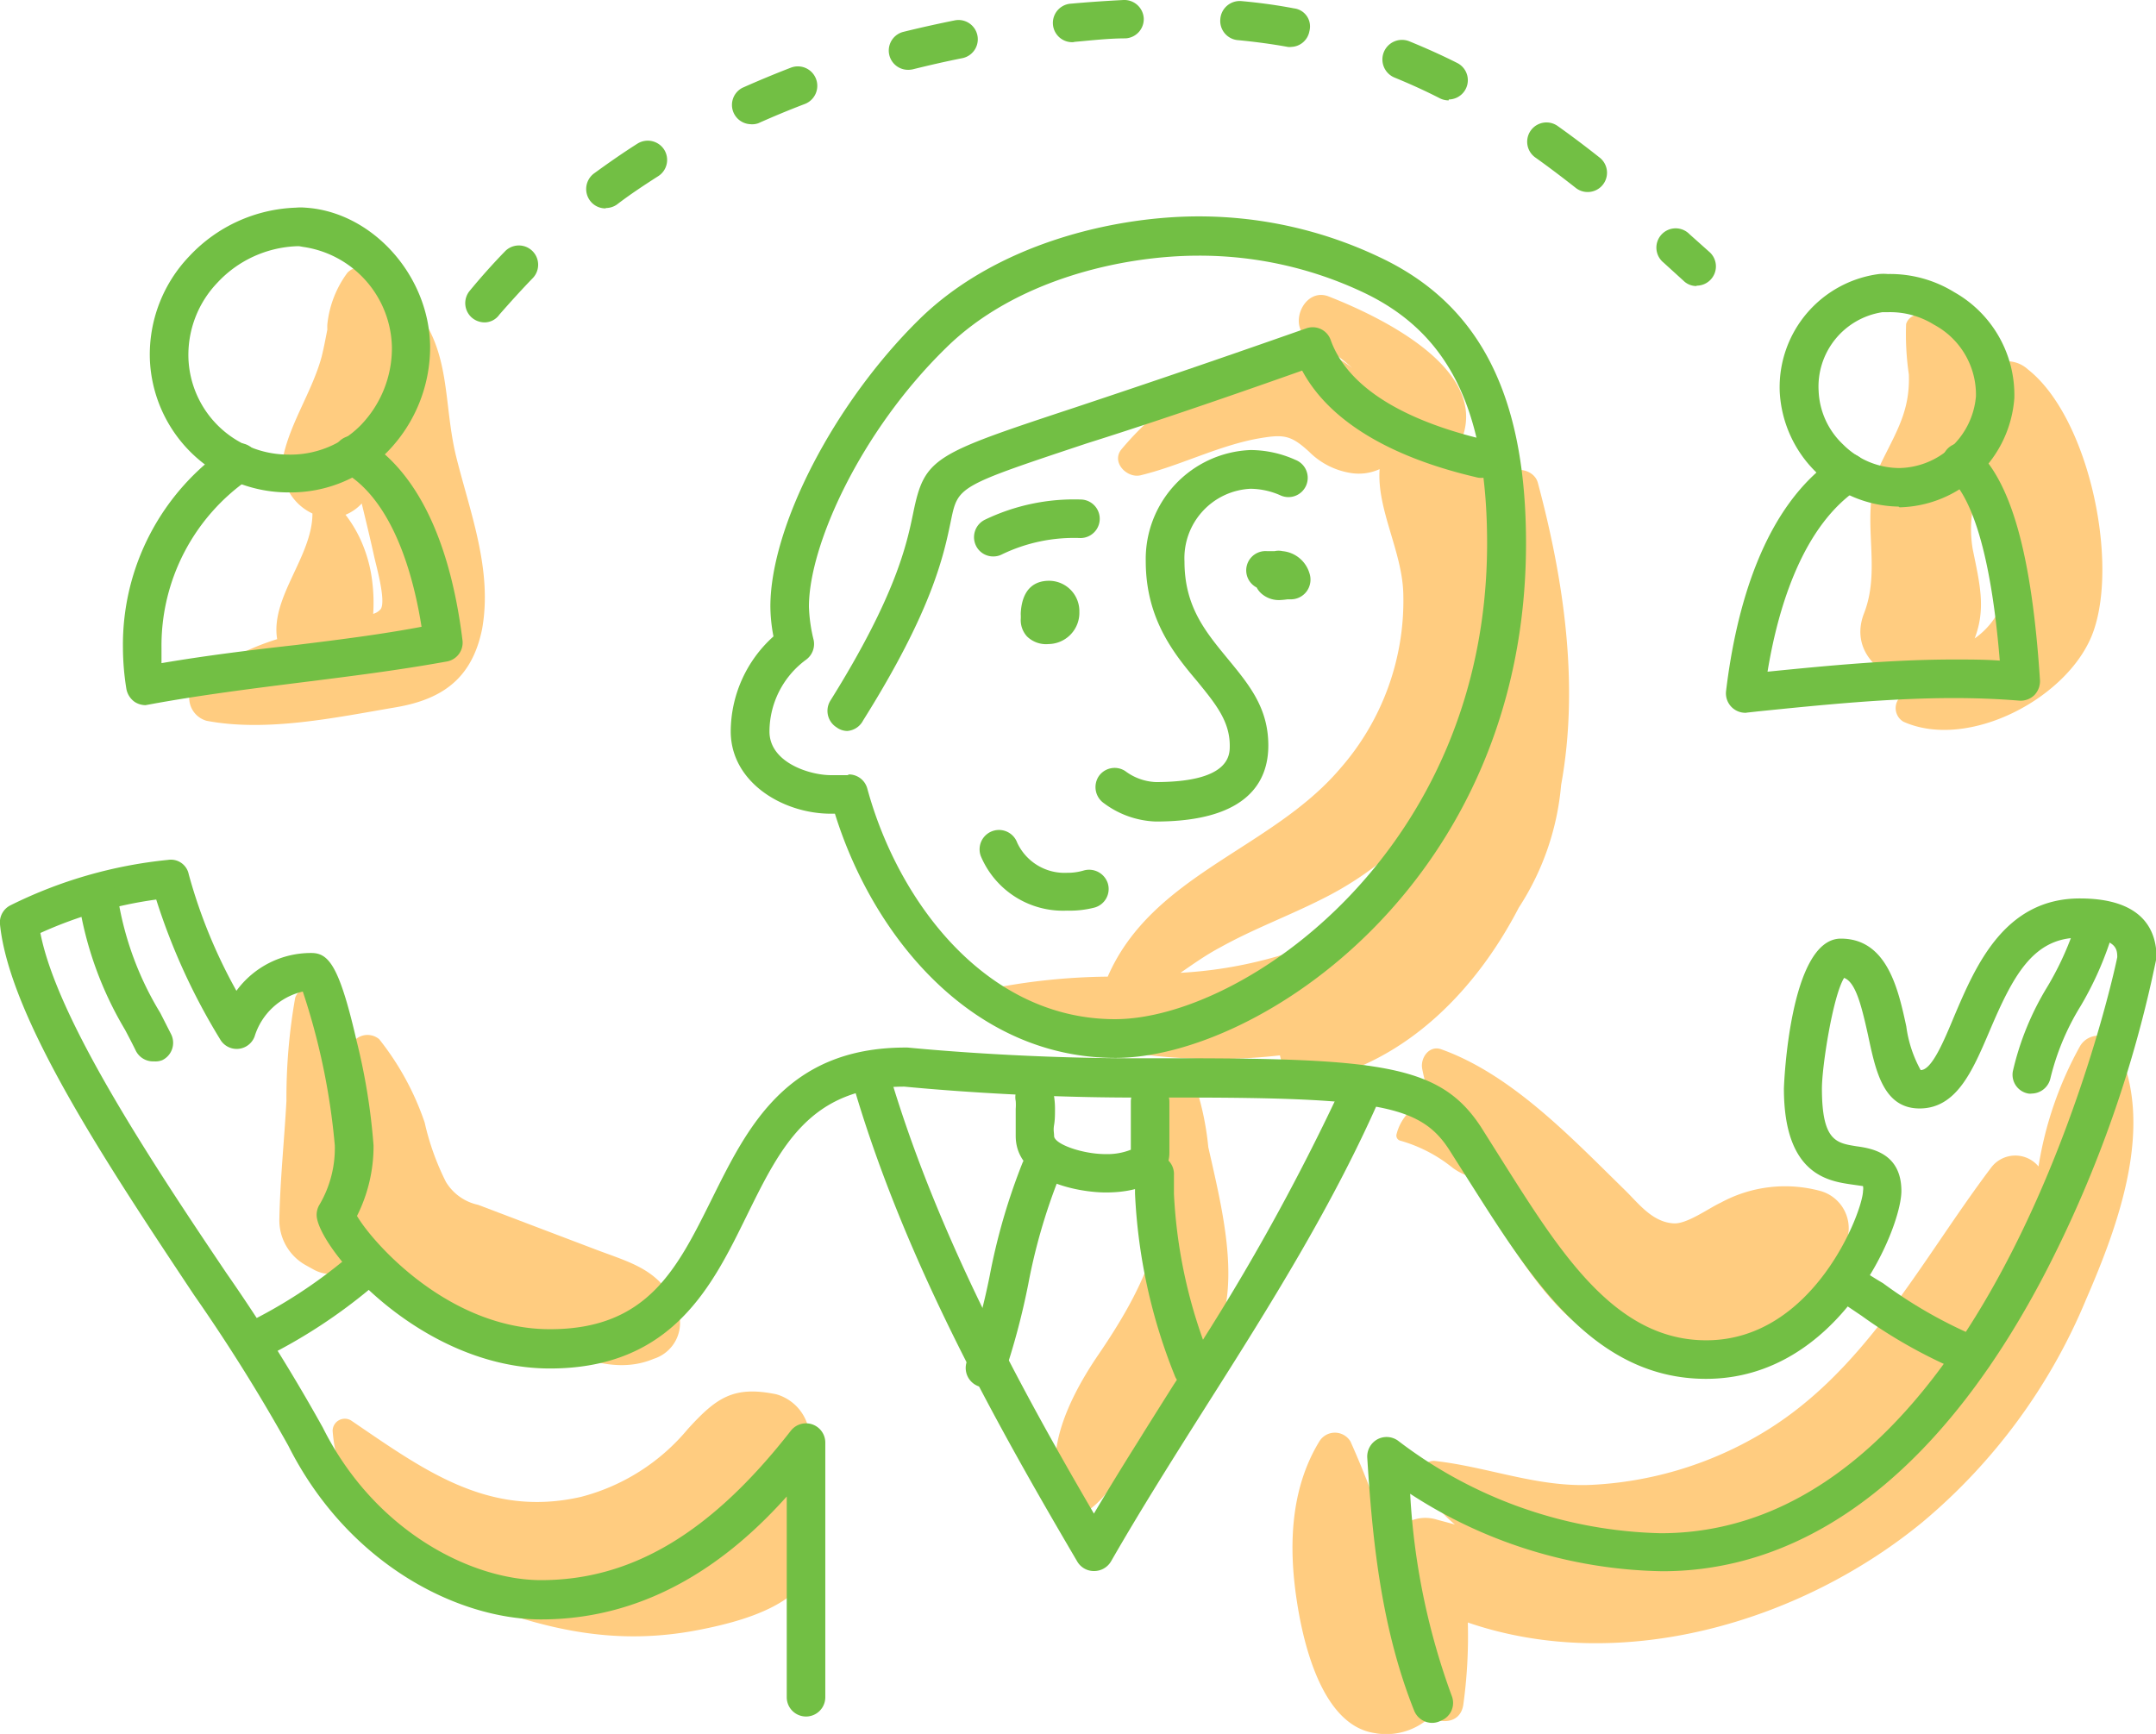 <svg xmlns="http://www.w3.org/2000/svg" viewBox="0 0 118.55 95.36">
  {" "}
  <path
    d="M25.08,25.1c-.72-2.94-.25-5.8-2.33-8.22a2.25,2.25,0,0,0-1.14-.69,4,4,0,0,0-1.16-1.37,1.12,1.12,0,0,0-1.34.17A5.76,5.76,0,0,0,18,17.83a2.5,2.5,0,0,0,0,.29c-.1.51-.19,1-.32,1.52-.52,1.89-1.71,3.59-2.11,5.48a2.87,2.87,0,0,0,1.61,3.12c0,2.36-2.32,4.61-1.94,6.91a14.36,14.36,0,0,0-4.46,2.31,1.31,1.31,0,0,0,.58,2.18c3.31.63,7.1-.18,10.39-.74,2.6-.44,4.21-1.61,4.76-4.31C27.09,31.34,25.85,28.2,25.08,25.1Zm-4.14,8.39a.84.84,0,0,1-.42.27A9.37,9.37,0,0,0,20.47,32a7.69,7.69,0,0,0-.72-2.48A7.11,7.11,0,0,0,19,28.31a2.53,2.53,0,0,0,.89-.62c.23.95.46,1.9.67,2.85C20.65,31,21.24,33,20.94,33.49Z"
    style="fill:#ffcc80"
  />{" "}
  <path
    d="M111.5,20.31a1.7,1.7,0,0,0-2.29,0c-.64-1.7-1.88-3.11-3.74-3a.72.72,0,0,0-.66.51,15.19,15.19,0,0,0,.15,2.77c.07,1.94-.63,3.06-1.46,4.74-1.41,2.85.06,5.65-1,8.39-.83,2.11,1,3.68,2.85,3.79a7.7,7.7,0,0,0-1,1,.87.87,0,0,0,.31,1.18c3.61,1.62,9.21-1.37,10.46-5C116.49,30.75,114.82,22.91,111.5,20.31Zm-2.92,14.8c.63-1.65.28-3-.11-4.92a6.57,6.57,0,0,1,.52-3.85c.42,1.41,1,2.81,1.25,4.22A4.22,4.22,0,0,1,108.58,35.11Z"
    style="fill:#ffcc80"
  />{" "}
  <path
    d="M84.56,26.55c-.24-.89-1.77-1-1.92,0-.09.54-.16,1.08-.23,1.63a7.68,7.68,0,0,0-2-4.12c1.39-3.84-4.58-6.67-7.36-7.76-1.38-.53-2.32,1.73-1,2.39a9.44,9.44,0,0,1,2.31,1.55,5.63,5.63,0,0,0-1.91-1,6.76,6.76,0,0,0-4,.62,16.59,16.59,0,0,0-6.81,4.88c-.53.71.34,1.57,1.07,1.4,2.15-.52,4.15-1.57,6.34-2,1.51-.27,1.89-.25,2.93.7A4.14,4.14,0,0,0,74.2,26a2.76,2.76,0,0,0,1.66-.2c-.16,2.2,1.22,4.48,1.3,6.79a14,14,0,0,1-3.49,9.7c-3.78,4.43-10.31,5.79-12.76,11.42a34.85,34.85,0,0,0-7,.78.25.25,0,0,0-.15.36c1.53,2.6,5.42,2.68,8.1,3a31.59,31.59,0,0,0,8.52.19,1.73,1.73,0,0,0,2.13,1.36c4.94-1.15,8.68-5,11-9.48a14.66,14.66,0,0,0,2.33-6.75C86.84,37.69,86,31.92,84.56,26.55ZM79,44.75c-2.21,3.2-4.22,6.37-8.45,7.75a23.79,23.79,0,0,1-5.64,1c.71-.49,1.43-1,2.19-1.4,1.79-1,3.74-1.72,5.58-2.65a18.2,18.2,0,0,0,6.82-5.84C79.33,44,79.16,44.38,79,44.75Z"
    style="fill:#ffcc80"
  />{" "}
  <path
    d="M100.14,65.51a7.4,7.4,0,0,0-5.52.63c-.64.29-1.85,1.18-2.58,1.14-1.17-.06-1.92-1.07-2.67-1.81-2.91-2.84-6.21-6.36-10.11-7.76-.67-.25-1.17.47-1.06,1.06a13.34,13.34,0,0,0,.45,1.7,2.64,2.64,0,0,0-1.86,1.91.29.29,0,0,0,.2.35,8.07,8.07,0,0,1,2.88,1.49,3.36,3.36,0,0,0,.79.43c.58,1,1.18,1.89,1.76,2.78,1.51,2.32,3.19,5,5.7,6.32,4.62,2.44,12.13-.58,13.47-5.68A2.13,2.13,0,0,0,100.14,65.51Z"
    style="fill:#ffcc80"
  />{" "}
  <path
    d="M116.38,57.52a1.17,1.17,0,0,0-2,0,20.07,20.07,0,0,0-2.29,6.63,1.66,1.66,0,0,0-2.61.07c-3.94,5.22-7,11.42-12.9,14.78a20.22,20.22,0,0,1-9.07,2.66c-3,.14-5.72-1-8.66-1.32a.85.85,0,0,0-.73,1.26A8.2,8.2,0,0,0,80,83.84c-.32-.09-.64-.17-1-.27a2.12,2.12,0,0,0-2.62,1.31,51.86,51.86,0,0,0-2.12-5.6,1,1,0,0,0-1.72,0c-1.6,2.63-1.69,5.8-1.23,8.78.36,2.37,1.4,6.82,4.27,7.25a3.57,3.57,0,0,0,3.06-.88c.68.4,1.67.31,1.82-.67a27.41,27.41,0,0,0,.25-4.53c8.42,2.89,18.28,0,25-5.52a31.9,31.9,0,0,0,9-12.26C116.5,67.33,118.53,61.8,116.38,57.52Z"
    style="fill:#ffcc80"
  />{" "}
  <path
    d="M66.44,63.09a15.83,15.83,0,0,0-.6-3.05c-.3-2.09-3.22-1.32-3.41.46a3.25,3.25,0,0,0,1.18,3.27c.93,3.84-.93,7.38-3.22,10.74-1.53,2.24-3.56,6.07-1.46,8.46a.74.74,0,0,0,.89.11c1.71-1.2,2.21-3.4,3.64-5A16.17,16.17,0,0,0,67,73.23C68.16,70.3,67.21,66.49,66.44,63.09Z"
    style="fill:#ffcc80"
  />{" "}
  <path
    d="M37.14,71.76c-.9-1.92-2.4-2.3-4.27-3l-6.58-2.5A2.74,2.74,0,0,1,24.52,65a14.15,14.15,0,0,1-1.17-3.27,15.25,15.25,0,0,0-2.5-4.58,1,1,0,0,0-1.58.42,2.61,2.61,0,0,0-.06.27,14.84,14.84,0,0,0-1.65-3.14.74.74,0,0,0-1.33.18,31.61,31.61,0,0,0-.48,5.67c-.12,2.19-.35,4.36-.39,6.55a2.83,2.83,0,0,0,1.4,2.45l.45.25a2,2,0,0,0,2,0l.44-.25a3.2,3.2,0,0,0,.72-.61,5.25,5.25,0,0,0,1.16,1.26c1.81,1.4,4.42,2,6.54,2.84,2.46,1,5.26,2.79,7.87,1.69A2.07,2.07,0,0,0,37.14,71.76Z"
    style="fill:#ffcc80"
  />{" "}
  <path
    d="M44.72,83.88a2.27,2.27,0,0,0-1.2-1.47,6.08,6.08,0,0,0,1-3.32,2.53,2.53,0,0,0-1.83-2.41c-2.37-.49-3.31.2-4.87,1.91a11.32,11.32,0,0,1-5.87,3.73c-5.13,1.17-8.68-1.51-12.66-4.21a.67.67,0,0,0-1,.57c.3,4.23,3.82,7.45,7.76,8.95a.73.73,0,0,0,.47.65c4,1.47,7.61,2.19,11.89,1.36C41.39,89.06,45.81,87.81,44.72,83.88Z"
    style="fill:#ffcc80"
  />{" "}
  <path
    d="M15.87,27.08h-.08a7.62,7.62,0,0,1-7.55-7.35,7.82,7.82,0,0,1,2.18-5.65,8.41,8.41,0,0,1,5.85-2.66,3,3,0,0,1,.52,0c3.67.23,6.81,3.72,6.86,7.62a8.24,8.24,0,0,1-2.35,5.81A7.46,7.46,0,0,1,15.87,27.08Zm.58-13.54s-.07,0-.12,0a6.28,6.28,0,0,0-4.37,2,5.75,5.75,0,0,0-1.6,4.12A5.5,5.5,0,0,0,15.81,25a5.43,5.43,0,0,0,4-1.59,6.1,6.1,0,0,0,1.74-4.29,5.69,5.69,0,0,0-4.87-5.54Z"
    style="fill:#72bf44"
  />{" "}
  <path
    d="M8,38.78a1.1,1.1,0,0,1-.61-.19,1.12,1.12,0,0,1-.44-.7,14.39,14.39,0,0,1-.19-2.27,13.15,13.15,0,0,1,5.83-11.09,1.06,1.06,0,0,1,1.12,1.8,11.13,11.13,0,0,0-4.83,9.29c0,.28,0,.57,0,.85,2.45-.42,5-.73,7.41-1,2.27-.28,4.62-.57,6.89-1-.69-4.33-2.2-7.34-4.3-8.52a1.06,1.06,0,0,1,1.05-1.85c2,1.14,4.62,4,5.5,11.11a1.05,1.05,0,0,1-.87,1.17c-2.64.48-5.37.82-8,1.15s-5.65.71-8.39,1.22Z"
    style="fill:#72bf44"
  />{" "}
  <path
    d="M104.39,27.86a6.66,6.66,0,0,1-6.53-6.32,6.28,6.28,0,0,1,5.46-6.47,2.54,2.54,0,0,1,.48,0,6.72,6.72,0,0,1,3.66,1,6.49,6.49,0,0,1,3.3,5.83,6.48,6.48,0,0,1-6.31,6Zm-.61-10.69h-.28A4.14,4.14,0,0,0,100,21.52a4.28,4.28,0,0,0,1.34,2.92,4.39,4.39,0,0,0,3.1,1.3,4.31,4.31,0,0,0,4.21-3.95,4.36,4.36,0,0,0-2.3-3.93A4.56,4.56,0,0,0,103.78,17.17Z"
    style="fill:#72bf44"
  />{" "}
  <path
    d="M96,39.2A1.07,1.07,0,0,1,94.91,38c.53-4.4,2-10.21,6.12-12.9a1.06,1.06,0,1,1,1.16,1.78c-3,2-4.39,6.34-5,10.06,3.38-.34,6.84-.67,10.25-.67.88,0,1.71,0,2.52.06-.55-6.73-1.8-9.21-2.78-10.09a1.06,1.06,0,1,1,1.41-1.58c2,1.79,3.13,5.84,3.58,12.74a1.11,1.11,0,0,1-.31.83,1.08,1.08,0,0,1-.84.3c-1.14-.09-2.31-.14-3.58-.14-3.54,0-7.21.37-10.75.73l-.63.07Z"
    style="fill:#72bf44"
  />{" "}
  <path
    d="M61.33,58.18c-7.83,0-13.3-6.61-15.42-13.43h-.22c-2.65,0-5.51-1.73-5.51-4.53A7.06,7.06,0,0,1,42.53,35a9,9,0,0,1-.17-1.64c0-4.41,3.51-11.19,8.17-15.78,4.25-4.19,10.74-5.68,15.39-5.68a23.11,23.11,0,0,1,9.93,2.24c5.5,2.58,8.06,7.58,8.06,15.74C83.91,48.46,69.21,58.18,61.33,58.18ZM46.69,42.59a1.05,1.05,0,0,1,1,.78c1.72,6.31,6.6,12.68,13.62,12.68s20.46-9.24,20.46-26.17c0-7.34-2.11-11.6-6.85-13.82a21.07,21.07,0,0,0-9-2c-4.23,0-10.11,1.33-13.9,5.07C47.3,23.74,44.48,30,44.48,33.36a8.67,8.67,0,0,0,.26,1.84,1.07,1.07,0,0,1-.43,1.09,4.92,4.92,0,0,0-2,3.94c0,1.7,2.2,2.4,3.38,2.4.28,0,.58,0,.91,0Z"
    style="fill:#72bf44"
  />{" "}
  <path
    d="M46.59,40.2A1,1,0,0,1,46,40a1.07,1.07,0,0,1-.34-1.47c3.61-5.78,4.2-8.61,4.55-10.3.63-3.08,1.1-3.24,8.9-5.82,3-1,7-2.34,12.71-4.35a1.05,1.05,0,0,1,1.35.64c1.13,3.15,5.23,4.72,8.47,5.48a1.06,1.06,0,1,1-.49,2.06c-4.82-1.13-8.1-3.15-9.55-5.86-5.22,1.85-9,3.11-11.83,4-7.09,2.36-7.09,2.36-7.48,4.24s-1,4.9-4.83,11A1.07,1.07,0,0,1,46.59,40.2Z"
    style="fill:#72bf44"
  />{" "}
  <path
    d="M63.55,45.18a5.05,5.05,0,0,1-2.84-1,1.08,1.08,0,0,1-.3-1.48,1.06,1.06,0,0,1,1.47-.29,3,3,0,0,0,1.67.6c4.07,0,4.07-1.48,4.07-2,0-1.36-.79-2.31-1.78-3.53C64.59,36,63,34.07,63,30.86a6,6,0,0,1,5.76-6.11,6.05,6.05,0,0,1,2.47.54,1.06,1.06,0,1,1-.85,1.94,4.15,4.15,0,0,0-1.62-.35,3.82,3.82,0,0,0-3.63,4c0,2.45,1.13,3.83,2.33,5.29S69.74,38.9,69.74,41C69.74,42.92,68.67,45.18,63.55,45.18Z"
    style="fill:#72bf44"
  />{" "}
  <path
    d="M58.67,50.08a4.9,4.9,0,0,1-4.74-3,1.06,1.06,0,1,1,2-.74A2.87,2.87,0,0,0,58.67,48a3.12,3.12,0,0,0,.93-.13,1.08,1.08,0,0,1,1.32.73,1.06,1.06,0,0,1-.73,1.31A5.42,5.42,0,0,1,58.67,50.08Z"
    style="fill:#72bf44"
  />{" "}
  <path
    d="M57.66,35.42A1.5,1.5,0,0,1,56.47,35,1.33,1.33,0,0,1,56.13,34v-.15a1.37,1.37,0,0,1,0-.19c.1-1.41.89-1.72,1.55-1.72a1.67,1.67,0,0,1,1.67,1.7A1.72,1.72,0,0,1,57.66,35.42Z"
    style="fill:#72bf44"
  />{" "}
  <path
    d="M70.38,33a1.45,1.45,0,0,1-1-.34,1.17,1.17,0,0,1-.28-.35,1.06,1.06,0,0,1,.56-2l.21,0,.22,0a1,1,0,0,1,.43,0A1.71,1.71,0,0,1,72,31.52a1.1,1.1,0,0,1-.15,1,1.08,1.08,0,0,1-.86.44h-.2A4.1,4.1,0,0,1,70.38,33Z"
    style="fill:#72bf44"
  />{" "}
  <path
    d="M54.67,30.6a1.05,1.05,0,0,1-1-.58,1.07,1.07,0,0,1,.47-1.43,11.31,11.31,0,0,1,5.27-1.12,1.06,1.06,0,1,1,0,2.12,9.11,9.11,0,0,0-4.32.9A1,1,0,0,1,54.67,30.6Z"
    style="fill:#72bf44"
  />{" "}
  <path
    d="M78.76,94.75a1.07,1.07,0,0,1-1-.67c-1.86-4.66-2.31-9.63-2.58-13.92a1.08,1.08,0,0,1,.55-1,1.07,1.07,0,0,1,1.14.07,24.69,24.69,0,0,0,14.45,5.09c18.18,0,24.91-30.67,25.1-31.68,0-.49-.08-1.07-2.1-1.07-2.55,0-3.65,2.14-4.93,5.15-.93,2.18-1.81,4.24-3.84,4.24s-2.43-2.16-2.84-4.06c-.36-1.62-.68-2.89-1.31-3.12-.62,1-1.22,4.88-1.22,6.08,0,2.9.8,3,1.9,3.18.8.11,2.47.36,2.47,2.46s-3.45,10.33-10.74,10.33c-6.14,0-9.58-5.44-12.92-10.7l-1.23-1.94c-1.56-2.38-3.9-2.83-14.77-2.83H62.39c-6.56,0-12-.54-12.66-.6-5.19,0-6.8,3.3-8.67,7.1S37,75.26,30.24,75.26c-7.22,0-12.83-6.74-12.83-8.45a1.09,1.09,0,0,1,.17-.58A6.13,6.13,0,0,0,18.41,63a37.06,37.06,0,0,0-1.76-8.47A3.63,3.63,0,0,0,14,57a1.05,1.05,0,0,1-1.9.15,34.75,34.75,0,0,1-3.51-7.68,23,23,0,0,0-6.37,1.84c.91,4.7,6,12.43,10.22,18.69a99.22,99.22,0,0,1,5.31,8.51c2.88,5.76,8.24,8.39,12,8.39,5,0,9.36-2.61,13.73-8.21a1.06,1.06,0,0,1,1.9.65v14a1.06,1.06,0,1,1-2.12,0V82.3c-3,3.36-7.42,6.76-13.51,6.76-4.54,0-10.6-3-13.9-9.56a97.28,97.28,0,0,0-5.18-8.28C5.92,64.07.53,56,0,50.84a1.05,1.05,0,0,1,.57-1.05,25,25,0,0,1,8.67-2.5,1,1,0,0,1,1.14.8A28.66,28.66,0,0,0,13,54.49a5.07,5.07,0,0,1,4.12-2.08c.95,0,1.54.7,2.49,4.84A34.38,34.38,0,0,1,20.54,63a8.53,8.53,0,0,1-.91,3.87c.81,1.4,5,6.23,10.61,6.23,5.39,0,7-3.34,8.92-7.2s4.07-8.29,10.63-8.29h.11c.06,0,5.68.59,12.49.59H64.9c11.24,0,14.36.45,16.54,3.79l1.26,2c3.16,5,6.15,9.72,11.12,9.72,5.92,0,8.6-7.09,8.62-8.21a.79.79,0,0,0,0-.27l-.63-.09c-1.3-.19-3.72-.55-3.72-5.28,0-.08.29-8.24,3.13-8.24,2.55,0,3.16,2.79,3.6,4.83a6.82,6.82,0,0,0,.79,2.4c.61,0,1.27-1.58,1.86-3,1.16-2.72,2.74-6.44,6.89-6.44,3.49,0,4.22,1.77,4.22,3.25a66.79,66.79,0,0,1-6,17.11c-5.6,10.88-12.92,16.64-21.17,16.64a26.13,26.13,0,0,1-13.87-4.26,38.14,38.14,0,0,0,2.28,11.1,1.05,1.05,0,0,1-.59,1.38A1.09,1.09,0,0,1,78.76,94.75Z"
    style="fill:#72bf44"
  />{" "}
  <path
    d="M8.47,58.37a1.06,1.06,0,0,1-1-.58c-.19-.39-.39-.77-.59-1.15a19.64,19.64,0,0,1-2.55-7.06,1.06,1.06,0,0,1,1-1.15,1.08,1.08,0,0,1,1.16,1,17.39,17.39,0,0,0,2.32,6.27l.6,1.18a1.06,1.06,0,0,1-.48,1.42A1,1,0,0,1,8.47,58.37Z"
    style="fill:#72bf44"
  />{" "}
  <path
    d="M111.72,60.14a.65.65,0,0,1-.19,0,1.05,1.05,0,0,1-.85-1.23,15.54,15.54,0,0,1,1.9-4.65,16.74,16.74,0,0,0,1.41-3,1.06,1.06,0,0,1,2,.61,18.23,18.23,0,0,1-1.58,3.45,13.68,13.68,0,0,0-1.67,4A1.07,1.07,0,0,1,111.72,60.14Z"
    style="fill:#72bf44"
  />{" "}
  <path
    d="M60.15,86.4a1.06,1.06,0,0,1-.92-.53c-4.54-7.73-9.62-16.79-12.4-26.5a1.06,1.06,0,1,1,2-.58C51.4,67.62,55.92,76,60.15,83.24c1.43-2.41,2.94-4.79,4.4-7.11A122.94,122.94,0,0,0,74,59.27a1.06,1.06,0,1,1,2,.83c-2.59,6-6.17,11.7-9.64,17.17-1.77,2.8-3.6,5.69-5.27,8.6A1.08,1.08,0,0,1,60.15,86.4Z"
    style="fill:#72bf44"
  />{" "}
  <path
    d="M60.8,65.58c-1.38,0-4.95-.56-4.95-3.11,0-.24,0-.51,0-.78s0-.47,0-.71a2.63,2.63,0,0,0,0-.43,1.06,1.06,0,0,1,.83-1.25,1.07,1.07,0,0,1,1.25.83,4.46,4.46,0,0,1,.08.85c0,.3,0,.6-.05.89s0,.41,0,.6c0,.45,1.56,1,2.83,1a3.52,3.52,0,0,0,1.39-.24V60.59a1.06,1.06,0,0,1,2.12,0v2.78C64.31,64.74,63,65.58,60.8,65.58Z"
    style="fill:#72bf44"
  />{" "}
  <path
    d="M54.16,76.3a1,1,0,0,1-.35-.06,1.07,1.07,0,0,1-.65-1.36,38.38,38.38,0,0,0,1.26-4.72,33.94,33.94,0,0,1,1.8-6.2,1.06,1.06,0,0,1,2,.84,32,32,0,0,0-1.68,5.82,39.75,39.75,0,0,1-1.33,5A1.05,1.05,0,0,1,54.16,76.3Z"
    style="fill:#72bf44"
  />{" "}
  <path
    d="M65.59,76.34a1.06,1.06,0,0,1-1-.7,30.43,30.43,0,0,1-2.18-10c0-.38,0-.75,0-1.13a1.07,1.07,0,0,1,1.14-1,1.06,1.06,0,0,1,1,1.13c0,.32,0,.65,0,1a27.75,27.75,0,0,0,2.06,9.24A1.05,1.05,0,0,1,66,76.28,1.13,1.13,0,0,1,65.59,76.34Z"
    style="fill:#72bf44"
  />{" "}
  <path
    d="M14,74.78a1.06,1.06,0,0,1-.47-2,27.38,27.38,0,0,0,5.59-3.64,1.06,1.06,0,0,1,1.38,1.61,29.53,29.53,0,0,1-6,3.93A1,1,0,0,1,14,74.78Z"
    style="fill:#72bf44"
  />{" "}
  <path
    d="M108.47,75.61a.92.92,0,0,1-.36-.07,27.39,27.39,0,0,1-5.75-3.18c-.51-.34-1-.69-1.56-1a1.06,1.06,0,0,1-.32-1.47,1.05,1.05,0,0,1,1.46-.32c.54.34,1.07.69,1.6,1a25.48,25.48,0,0,0,5.29,3,1.06,1.06,0,0,1-.36,2.06Z"
    style="fill:#72bf44"
  />{" "}
  <path
    d="M26.65,17.73a1.09,1.09,0,0,1-.68-.24,1.06,1.06,0,0,1-.14-1.5c.61-.74,1.26-1.47,1.94-2.17a1.06,1.06,0,0,1,1.52,1.48c-.63.65-1.25,1.34-1.83,2A1,1,0,0,1,26.65,17.73Zm66.64-2a1,1,0,0,1-.72-.29l-1.1-1a1.06,1.06,0,1,1,1.43-1.56l1.12,1a1.06,1.06,0,0,1-.73,1.83Zm-60-4.27a1.05,1.05,0,0,1-.85-.43,1.07,1.07,0,0,1,.22-1.49c.77-.56,1.57-1.12,2.39-1.64a1.07,1.07,0,0,1,1.47.33,1.06,1.06,0,0,1-.33,1.46c-.78.5-1.54,1-2.27,1.56A1.06,1.06,0,0,1,33.32,11.44Zm54-.9a1.05,1.05,0,0,1-.65-.23c-.75-.59-1.49-1.15-2.22-1.67a1.06,1.06,0,1,1,1.23-1.73c.76.54,1.53,1.12,2.3,1.73a1.06,1.06,0,0,1-.66,1.9ZM41.26,6.83a1.06,1.06,0,0,1-.44-2q1.3-.58,2.67-1.11a1.06,1.06,0,1,1,.76,2c-.87.33-1.73.69-2.56,1.06A1,1,0,0,1,41.26,6.83Zm38.4-1.31a1.05,1.05,0,0,1-.48-.11c-.82-.42-1.66-.8-2.49-1.14a1.06,1.06,0,1,1,.8-2c.88.36,1.78.76,2.65,1.2a1.06,1.06,0,0,1-.48,2ZM49.94,3.84a1.06,1.06,0,0,1-.26-2.09c.93-.23,1.88-.44,2.82-.63a1.06,1.06,0,0,1,.41,2.08c-.91.18-1.82.39-2.71.61A1.15,1.15,0,0,1,49.94,3.84ZM71,2.58a.65.65,0,0,1-.19,0c-.88-.16-1.79-.28-2.71-.37a1.06,1.06,0,0,1-1-1.15,1.07,1.07,0,0,1,1.16-1c1,.09,1.95.22,2.89.4A1,1,0,0,1,72,1.71,1.05,1.05,0,0,1,71,2.58ZM59,2.32A1.06,1.06,0,0,1,58.91.2c1-.09,1.91-.15,2.87-.2a1.07,1.07,0,0,1,1.11,1,1.06,1.06,0,0,1-1,1.11c-.93,0-1.86.11-2.78.19Z"
    style="fill:#72bf44"
  />{" "}
</svg>
